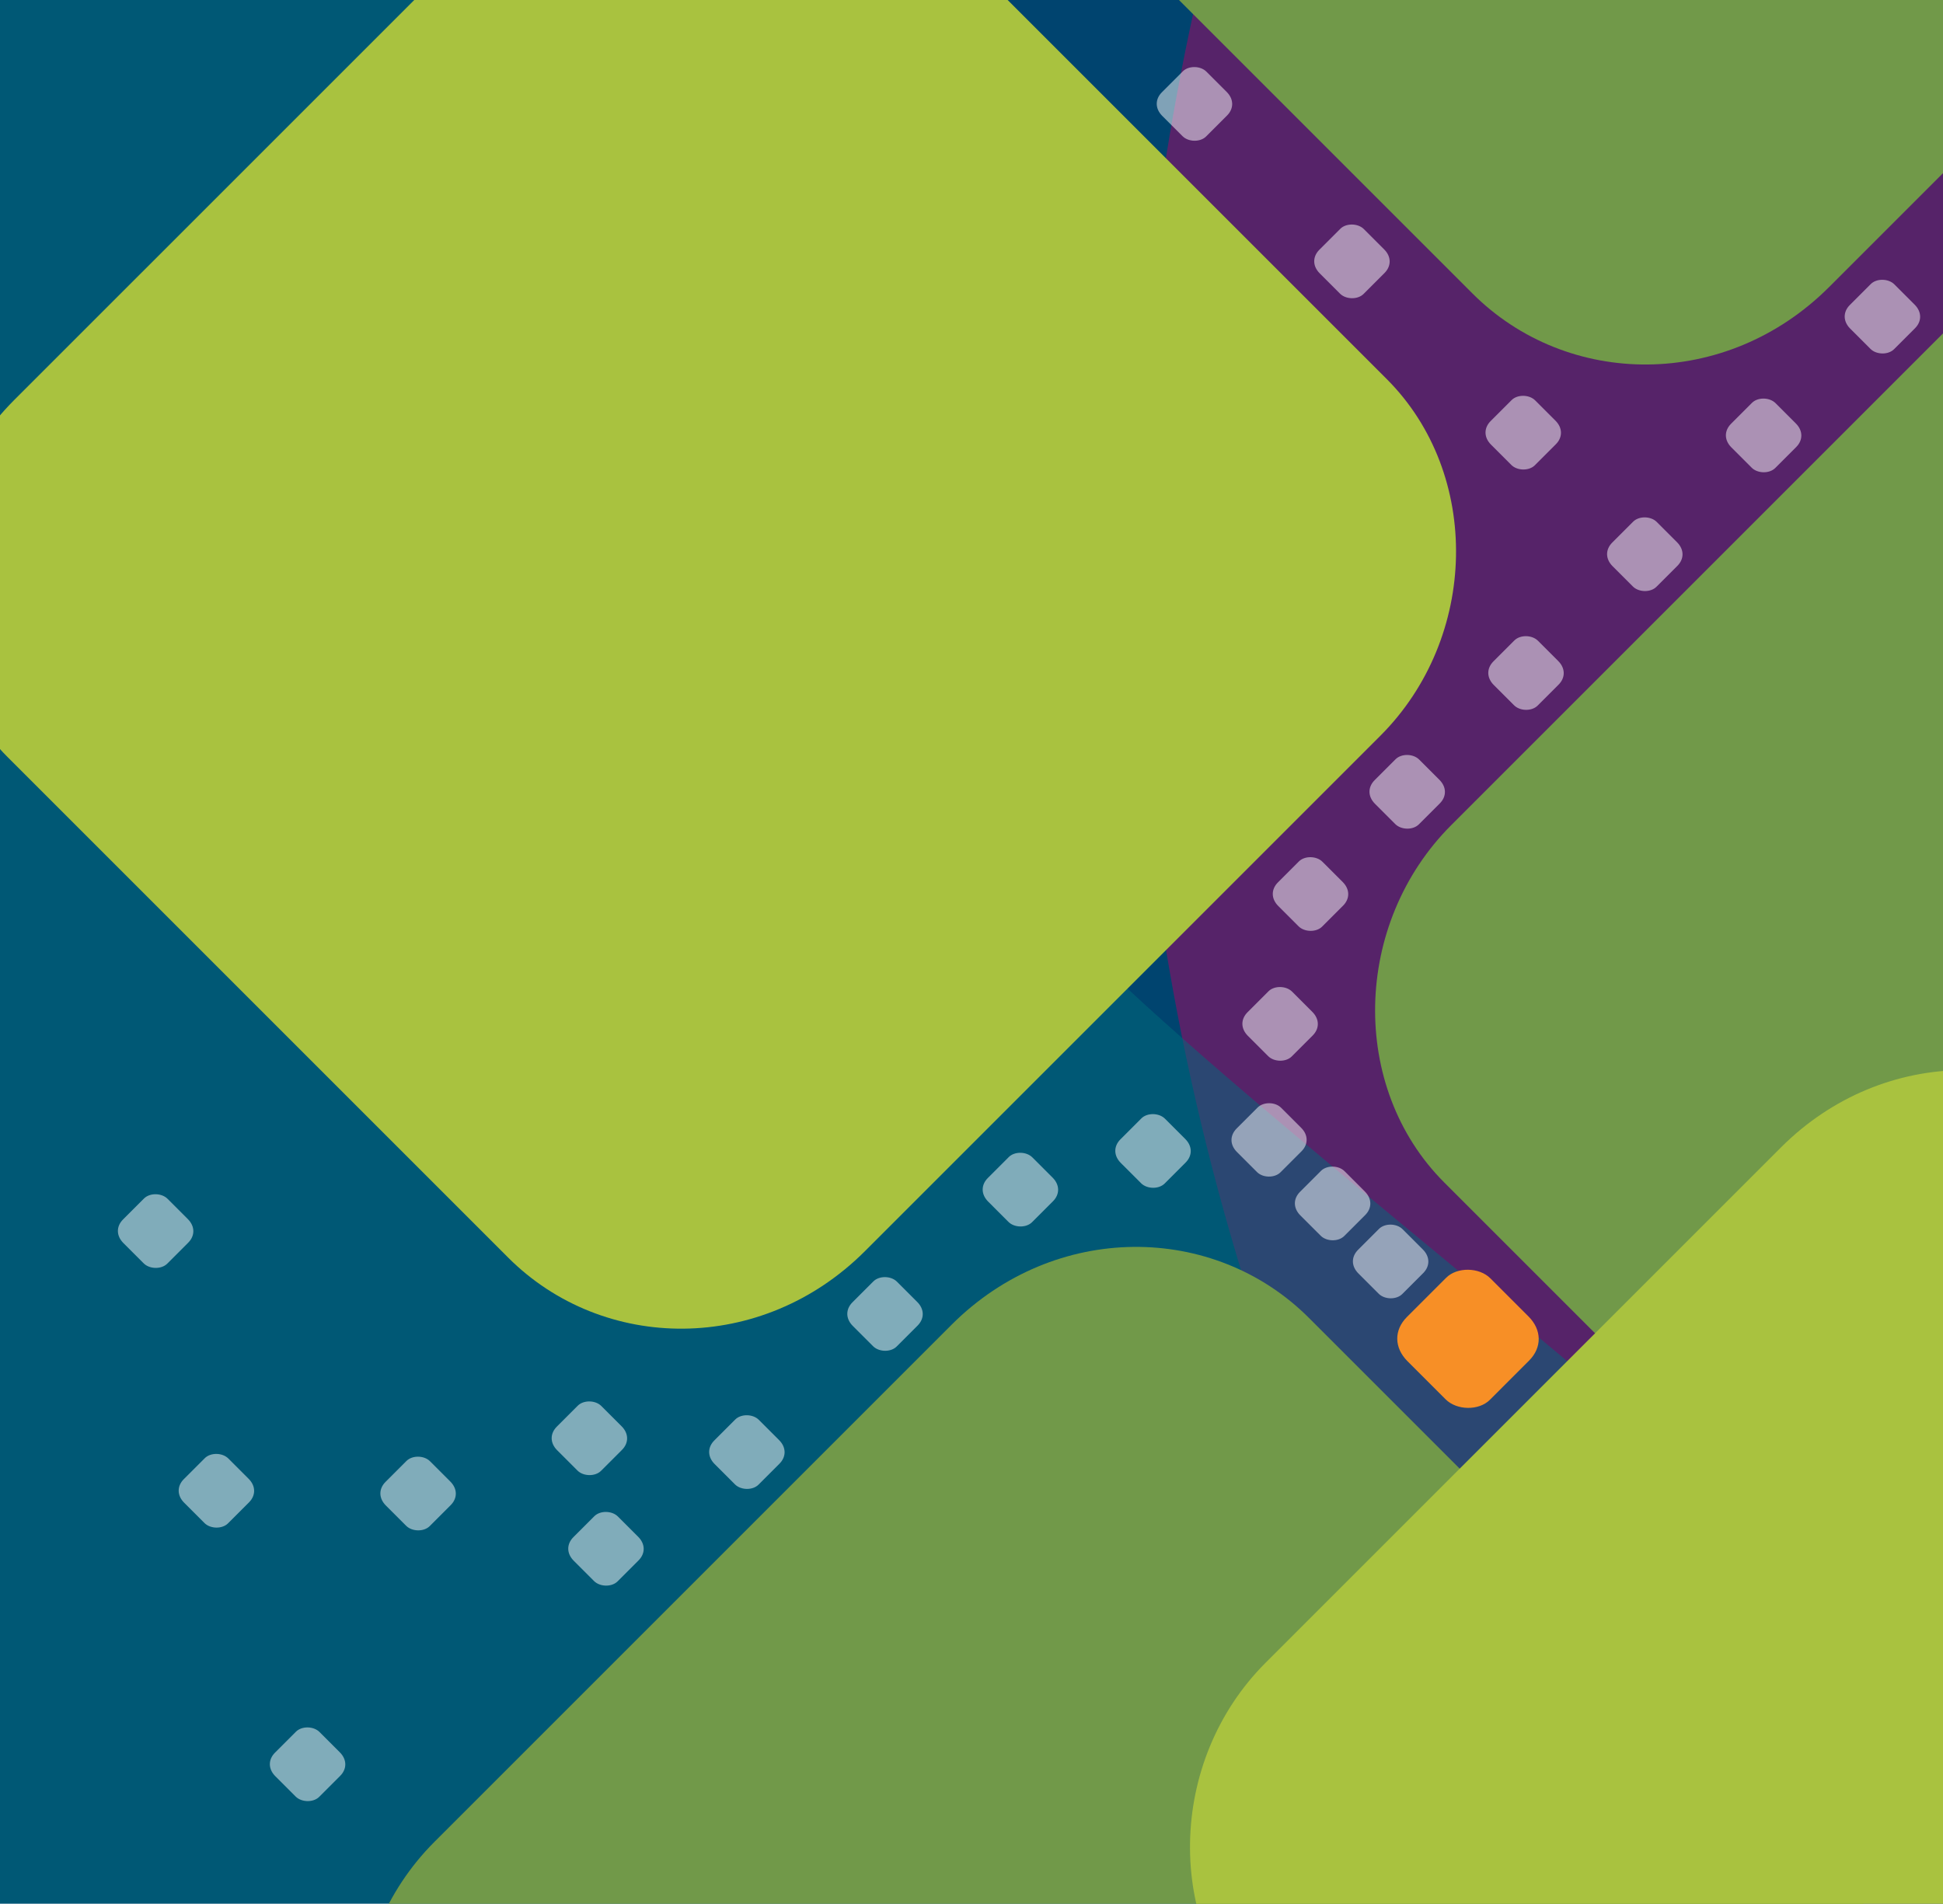 <svg width="398" height="390" viewBox="0 0 398 390" fill="none" xmlns="http://www.w3.org/2000/svg">
<g clip-path="url(#clip0_6419_40589)">
<rect width="398" height="390" fill="white"/>
<g clip-path="url(#clip1_6419_40589)" filter="url(#filter0_n_6419_40589)">
<rect width="775" height="585" transform="translate(-144 -64)" fill="#00446F"/>
<g filter="url(#filter1_f_6419_40589)">
<path d="M794.899 1107.79L746.209 990.212C705.958 906.759 632.188 711.567 659.12 598.423C692.784 456.992 789.182 456.213 926.294 433.789C1063.41 411.364 929.592 579.63 890.386 740.438C851.18 901.247 982.857 805.127 1142.68 787.352C1302.51 769.577 1197.43 951.615 1174.13 1011.54C1150.83 1071.46 1087.47 1142.12 1059.45 1171.1C1037.49 1193.81 881.575 1143.87 801.745 1114.42C798.619 1113.26 796.174 1110.87 794.899 1107.79Z" fill="#066CA0"/>
</g>
<g filter="url(#filter2_f_6419_40589)">
<path d="M732.727 434.172C668.512 600.131 442.882 499.917 338.094 429.065C47.947 13.351 444.796 -346.866 459.446 -372.246C474.096 -397.626 821.31 -422.722 880.938 -413.669C940.565 -404.615 1053.35 -223.865 1065.41 -5.398C1077.47 213.069 996.563 84.566 931.879 123.353C867.194 162.14 812.996 226.723 732.727 434.172Z" fill="#AD0365" fill-opacity="0.5"/>
</g>
<g filter="url(#filter3_f_6419_40589)">
<path d="M410.791 817.407C392.886 910.968 177.674 842.886 72.306 797.149C-209.907 679.493 -91.441 186.037 -153.181 -44.383C-214.922 -274.802 189.789 -207.865 201.002 -139.286C212.215 -70.707 163.397 121.332 207.129 177.619C250.861 233.905 458.67 367.919 469.226 447.411C479.782 526.904 433.173 700.455 410.791 817.407Z" fill="#006C7D" fill-opacity="0.5"/>
</g>
</g>
<path d="M370.643 372.5L268.108 269.965C248.626 250.484 216.083 250.215 194.903 271.395L89.002 377.296C68.831 397.467 68.091 431.019 87.572 450.5L190.108 553.036C209.589 572.517 242.132 572.786 263.312 551.606L369.213 445.705C389.384 425.533 390.124 391.982 370.643 372.5Z" fill="#719949"/>
<path d="M284.053 77.646L181.518 -24.889C162.037 -44.371 129.544 -44.69 108.431 -23.576L2.862 81.992C-17.246 102.101 -17.933 135.598 1.549 155.08L104.084 257.615C123.566 277.097 156.058 277.416 177.172 256.302L282.74 150.734C302.849 130.625 303.535 97.128 284.053 77.646Z" fill="#A9C23F"/>
<path d="M481.567 -119.868L379.032 -222.403C359.55 -241.885 327.058 -242.204 305.944 -221.09L200.376 -115.521C180.267 -95.413 179.581 -61.915 199.063 -42.434L301.598 60.101C321.079 79.583 353.572 79.902 374.685 58.788L480.254 -46.78C500.362 -66.888 501.049 -100.386 481.567 -119.868Z" fill="#719949"/>
<path d="M295.838 242.234L398.374 344.77C417.855 364.251 450.398 364.52 471.578 343.34L577.479 237.439C597.65 217.268 598.391 183.716 578.909 164.234L476.374 61.699C456.892 42.218 424.349 41.949 403.169 63.129L297.268 169.03C277.097 189.201 276.357 222.753 295.838 242.234Z" fill="#719949"/>
<path d="M215.624 241.252L211.464 237.092C210.24 235.868 207.825 235.836 206.634 237.028L202.345 241.317C200.915 242.747 200.941 244.679 202.409 246.147L206.569 250.307C207.793 251.531 210.208 251.563 211.4 250.372L215.689 246.083C217.119 244.653 217.093 242.721 215.624 241.252Z" fill="white" fill-opacity="0.5"/>
<path d="M187.894 266.72L183.733 262.559C182.509 261.336 180.094 261.303 178.903 262.495L174.614 266.784C173.184 268.214 173.21 270.146 174.678 271.614L178.838 275.775C180.062 276.998 182.477 277.031 183.669 275.839L187.958 271.55C189.388 270.12 189.362 268.188 187.894 266.72Z" fill="white" fill-opacity="0.5"/>
<path d="M159.596 295.017L155.436 290.856C154.212 289.632 151.797 289.6 150.605 290.792L146.316 295.081C144.887 296.511 144.912 298.443 146.381 299.911L150.541 304.072C151.765 305.295 154.18 305.327 155.371 304.136L159.661 299.847C161.09 298.417 161.065 296.485 159.596 295.017Z" fill="white" fill-opacity="0.5"/>
<path d="M127.338 292.186L123.177 288.026C121.954 286.802 119.539 286.77 118.347 287.962L114.058 292.251C112.628 293.681 112.654 295.613 114.122 297.081L118.283 301.242C119.506 302.465 121.922 302.497 123.113 301.306L127.402 297.017C128.832 295.587 128.806 293.655 127.338 292.186Z" fill="white" fill-opacity="0.5"/>
<path d="M38.485 249.741L34.324 245.581C33.101 244.357 30.686 244.325 29.494 245.516L25.205 249.806C23.775 251.235 23.801 253.167 25.269 254.636L29.43 258.796C30.653 260.02 33.069 260.052 34.26 258.861L38.549 254.571C39.979 253.142 39.953 251.21 38.485 249.741Z" fill="white" fill-opacity="0.5"/>
<path d="M130.733 314.825L126.573 310.664C125.349 309.441 122.934 309.408 121.743 310.6L117.453 314.889C116.024 316.319 116.049 318.251 117.518 319.719L121.678 323.88C122.902 325.103 125.317 325.136 126.509 323.944L130.798 319.655C132.227 318.225 132.202 316.293 130.733 314.825Z" fill="white" fill-opacity="0.5"/>
<path d="M50.936 302.94L46.775 298.779C45.552 297.556 43.136 297.524 41.945 298.715L37.656 303.004C36.226 304.434 36.252 306.366 37.72 307.835L41.881 311.995C43.104 313.219 45.52 313.251 46.711 312.059L51 307.77C52.43 306.34 52.404 304.408 50.936 302.94Z" fill="white" fill-opacity="0.5"/>
<path d="M92.249 303.506L88.089 299.345C86.865 298.122 84.45 298.09 83.259 299.281L78.97 303.57C77.54 305 77.566 306.932 79.034 308.4L83.194 312.561C84.418 313.785 86.833 313.817 88.025 312.625L92.314 308.336C93.744 306.906 93.718 304.974 92.249 303.506Z" fill="white" fill-opacity="0.5"/>
<path d="M69.612 358.968L65.451 354.808C64.228 353.584 61.813 353.552 60.621 354.743L56.332 359.033C54.902 360.462 54.928 362.394 56.396 363.863L60.557 368.023C61.78 369.247 64.195 369.279 65.387 368.088L69.676 363.798C71.106 362.369 71.08 360.437 69.612 358.968Z" fill="white" fill-opacity="0.5"/>
<path d="M242.79 233.329L238.629 229.169C237.406 227.945 234.991 227.913 233.799 229.104L229.51 233.393C228.08 234.823 228.106 236.755 229.574 238.224L233.735 242.384C234.958 243.608 237.373 243.64 238.565 242.449L242.854 238.159C244.284 236.73 244.258 234.797 242.79 233.329Z" fill="white" fill-opacity="0.5"/>
<path d="M279.576 244.082L275.415 239.922C274.192 238.698 271.777 238.666 270.585 239.857L266.296 244.146C264.866 245.576 264.892 247.508 266.36 248.977L270.521 253.137C271.744 254.361 274.16 254.393 275.351 253.201L279.64 248.912C281.07 247.482 281.044 245.55 279.576 244.082Z" fill="white" fill-opacity="0.5"/>
<path d="M291.461 255.967L287.3 251.806C286.077 250.583 283.661 250.55 282.47 251.742L278.181 256.031C276.751 257.461 276.777 259.393 278.245 260.861L282.406 265.022C283.629 266.245 286.044 266.278 287.236 265.086L291.525 260.797C292.955 259.367 292.929 257.435 291.461 255.967Z" fill="white" fill-opacity="0.5"/>
<path d="M266.542 231.048L262.416 226.922C261.203 225.709 258.798 225.687 257.607 226.879L253.317 231.168C251.888 232.598 251.905 234.521 253.361 235.977L257.487 240.103C258.7 241.316 261.105 241.338 262.296 240.147L266.586 235.858C268.015 234.428 267.998 232.504 266.542 231.048Z" fill="white" fill-opacity="0.5"/>
<path d="M268.823 207.296L264.663 203.135C263.439 201.912 261.024 201.88 259.832 203.071L255.543 207.36C254.113 208.79 254.139 210.722 255.607 212.19L259.768 216.351C260.992 217.575 263.407 217.607 264.598 216.415L268.887 212.126C270.317 210.696 270.291 208.764 268.823 207.296Z" fill="white" fill-opacity="0.5"/>
<path d="M275.049 180.696L270.888 176.536C269.664 175.312 267.249 175.28 266.058 176.471L261.769 180.761C260.339 182.19 260.365 184.122 261.833 185.591L265.993 189.751C267.217 190.975 269.632 191.007 270.824 189.816L275.113 185.526C276.543 184.097 276.517 182.165 275.049 180.696Z" fill="white" fill-opacity="0.5"/>
<path d="M294.856 159.757L290.696 155.596C289.472 154.373 287.057 154.341 285.866 155.532L281.577 159.821C280.147 161.251 280.173 163.183 281.641 164.651L285.801 168.812C287.025 170.036 289.44 170.068 290.632 168.876L294.921 164.587C296.351 163.157 296.325 161.225 294.856 159.757Z" fill="white" fill-opacity="0.5"/>
<path d="M319.192 135.421L315.031 131.261C313.808 130.037 311.393 130.005 310.201 131.197L305.912 135.486C304.482 136.915 304.508 138.848 305.976 140.316L310.137 144.476C311.36 145.7 313.776 145.732 314.967 144.541L319.256 140.252C320.686 138.822 320.66 136.89 319.192 135.421Z" fill="white" fill-opacity="0.5"/>
<path d="M367.863 86.75L363.702 82.59C362.478 81.366 360.063 81.334 358.872 82.526L354.583 86.815C353.153 88.245 353.179 90.177 354.647 91.645L358.807 95.805C360.031 97.029 362.446 97.061 363.638 95.87L367.927 91.581C369.357 90.151 369.331 88.219 367.863 86.75Z" fill="white" fill-opacity="0.5"/>
<path d="M392.198 62.415L388.038 58.255C386.814 57.031 384.399 56.999 383.208 58.19L378.918 62.479C377.489 63.909 377.514 65.841 378.983 67.31L383.143 71.47C384.367 72.694 386.782 72.726 387.973 71.534L392.263 67.245C393.692 65.816 393.667 63.883 392.198 62.415Z" fill="white" fill-opacity="0.5"/>
<path d="M251.279 18.837L247.118 14.677C245.895 13.453 243.48 13.421 242.288 14.613L237.999 18.902C236.569 20.331 236.595 22.264 238.063 23.732L242.224 27.892C243.447 29.116 245.862 29.148 247.054 27.957L251.343 23.668C252.773 22.238 252.747 20.306 251.279 18.837Z" fill="white" fill-opacity="0.5"/>
<path d="M283.537 51.096L279.377 46.935C278.153 45.712 275.738 45.679 274.547 46.871L270.257 51.16C268.828 52.59 268.853 54.522 270.322 55.99L274.482 60.151C275.706 61.374 278.121 61.407 279.312 60.215L283.602 55.926C285.031 54.496 285.006 52.564 283.537 51.096Z" fill="white" fill-opacity="0.5"/>
<path d="M318.626 86.184L314.465 82.024C313.242 80.8 310.826 80.768 309.635 81.96L305.346 86.249C303.916 87.679 303.942 89.611 305.41 91.079L309.571 95.24C310.794 96.463 313.209 96.495 314.401 95.304L318.69 91.015C320.12 89.585 320.094 87.653 318.626 86.184Z" fill="white" fill-opacity="0.5"/>
<path d="M343.527 111.086L339.367 106.925C338.143 105.702 335.728 105.67 334.536 106.861L330.247 111.15C328.817 112.58 328.843 114.512 330.312 115.981L334.472 120.141C335.696 121.365 338.111 121.397 339.302 120.205L343.591 115.916C345.021 114.486 344.995 112.554 343.527 111.086Z" fill="white" fill-opacity="0.5"/>
<path d="M540.874 336.73L438.006 233.861C418.461 214.317 385.916 213.944 364.802 235.058L259.234 340.627C239.125 360.735 238.492 394.286 258.037 413.831L360.905 516.699C380.45 536.244 412.996 536.616 434.109 515.502L539.678 409.934C559.786 389.825 560.419 356.275 540.874 336.73Z" fill="#A9C23F"/>
<path d="M313.088 269.672L305.287 261.871C302.993 259.576 298.465 259.516 296.231 261.75L288.189 269.792C285.508 272.473 285.556 276.096 288.309 278.849L296.11 286.65C298.404 288.944 302.933 289.005 305.167 286.771L313.209 278.728C315.89 276.047 315.842 272.425 313.088 269.672Z" fill="#F78F26"/>
</g>
<defs>
<filter id="filter0_n_6419_40589" x="-144" y="-64" width="775" height="585" filterUnits="userSpaceOnUse" color-interpolation-filters="sRGB">
<feFlood flood-opacity="0" result="BackgroundImageFix"/>
<feBlend mode="normal" in="SourceGraphic" in2="BackgroundImageFix" result="shape"/>
<feTurbulence type="fractalNoise" baseFrequency="2 2" stitchTiles="stitch" numOctaves="3" result="noise" seed="584" />
<feColorMatrix in="noise" type="luminanceToAlpha" result="alphaNoise" />
<feComponentTransfer in="alphaNoise" result="coloredNoise1">
<feFuncA type="discrete" tableValues="1 1 1 1 1 1 1 1 1 1 1 1 1 1 1 1 1 1 1 1 1 1 1 1 1 1 1 1 1 1 1 1 1 1 1 1 1 1 1 1 1 1 1 1 1 1 1 1 1 1 1 0 0 0 0 0 0 0 0 0 0 0 0 0 0 0 0 0 0 0 0 0 0 0 0 0 0 0 0 0 0 0 0 0 0 0 0 0 0 0 0 0 0 0 0 0 0 0 0 0 "/>
</feComponentTransfer>
<feComposite operator="in" in2="shape" in="coloredNoise1" result="noise1Clipped" />
<feFlood flood-color="rgba(0, 0, 0, 0.25)" result="color1Flood" />
<feComposite operator="in" in2="noise1Clipped" in="color1Flood" result="color1" />
<feMerge result="effect1_noise_6419_40589">
<feMergeNode in="shape" />
<feMergeNode in="color1" />
</feMerge>
</filter>
<filter id="filter1_f_6419_40589" x="253.344" y="31.769" width="1376.23" height="1545.08" filterUnits="userSpaceOnUse" color-interpolation-filters="sRGB">
<feFlood flood-opacity="0" result="BackgroundImageFix"/>
<feBlend mode="normal" in="SourceGraphic" in2="BackgroundImageFix" result="shape"/>
<feGaussianBlur stdDeviation="200" result="effect1_foregroundBlur_6419_40589"/>
</filter>
<filter id="filter2_f_6419_40589" x="-167.74" y="-815.557" width="1634.36" height="1740.03" filterUnits="userSpaceOnUse" color-interpolation-filters="sRGB">
<feFlood flood-opacity="0" result="BackgroundImageFix"/>
<feBlend mode="normal" in="SourceGraphic" in2="BackgroundImageFix" result="shape"/>
<feGaussianBlur stdDeviation="200" result="effect1_foregroundBlur_6419_40589"/>
</filter>
<filter id="filter3_f_6419_40589" x="-559.586" y="-604.208" width="1430.34" height="1868.41" filterUnits="userSpaceOnUse" color-interpolation-filters="sRGB">
<feFlood flood-opacity="0" result="BackgroundImageFix"/>
<feBlend mode="normal" in="SourceGraphic" in2="BackgroundImageFix" result="shape"/>
<feGaussianBlur stdDeviation="200" result="effect1_foregroundBlur_6419_40589"/>
</filter>
<clipPath id="clip0_6419_40589">
<rect width="398" height="390" fill="white"/>
</clipPath>
<clipPath id="clip1_6419_40589">
<rect width="775" height="585" fill="white" transform="translate(-144 -64)"/>
</clipPath>
</defs>
</svg>
